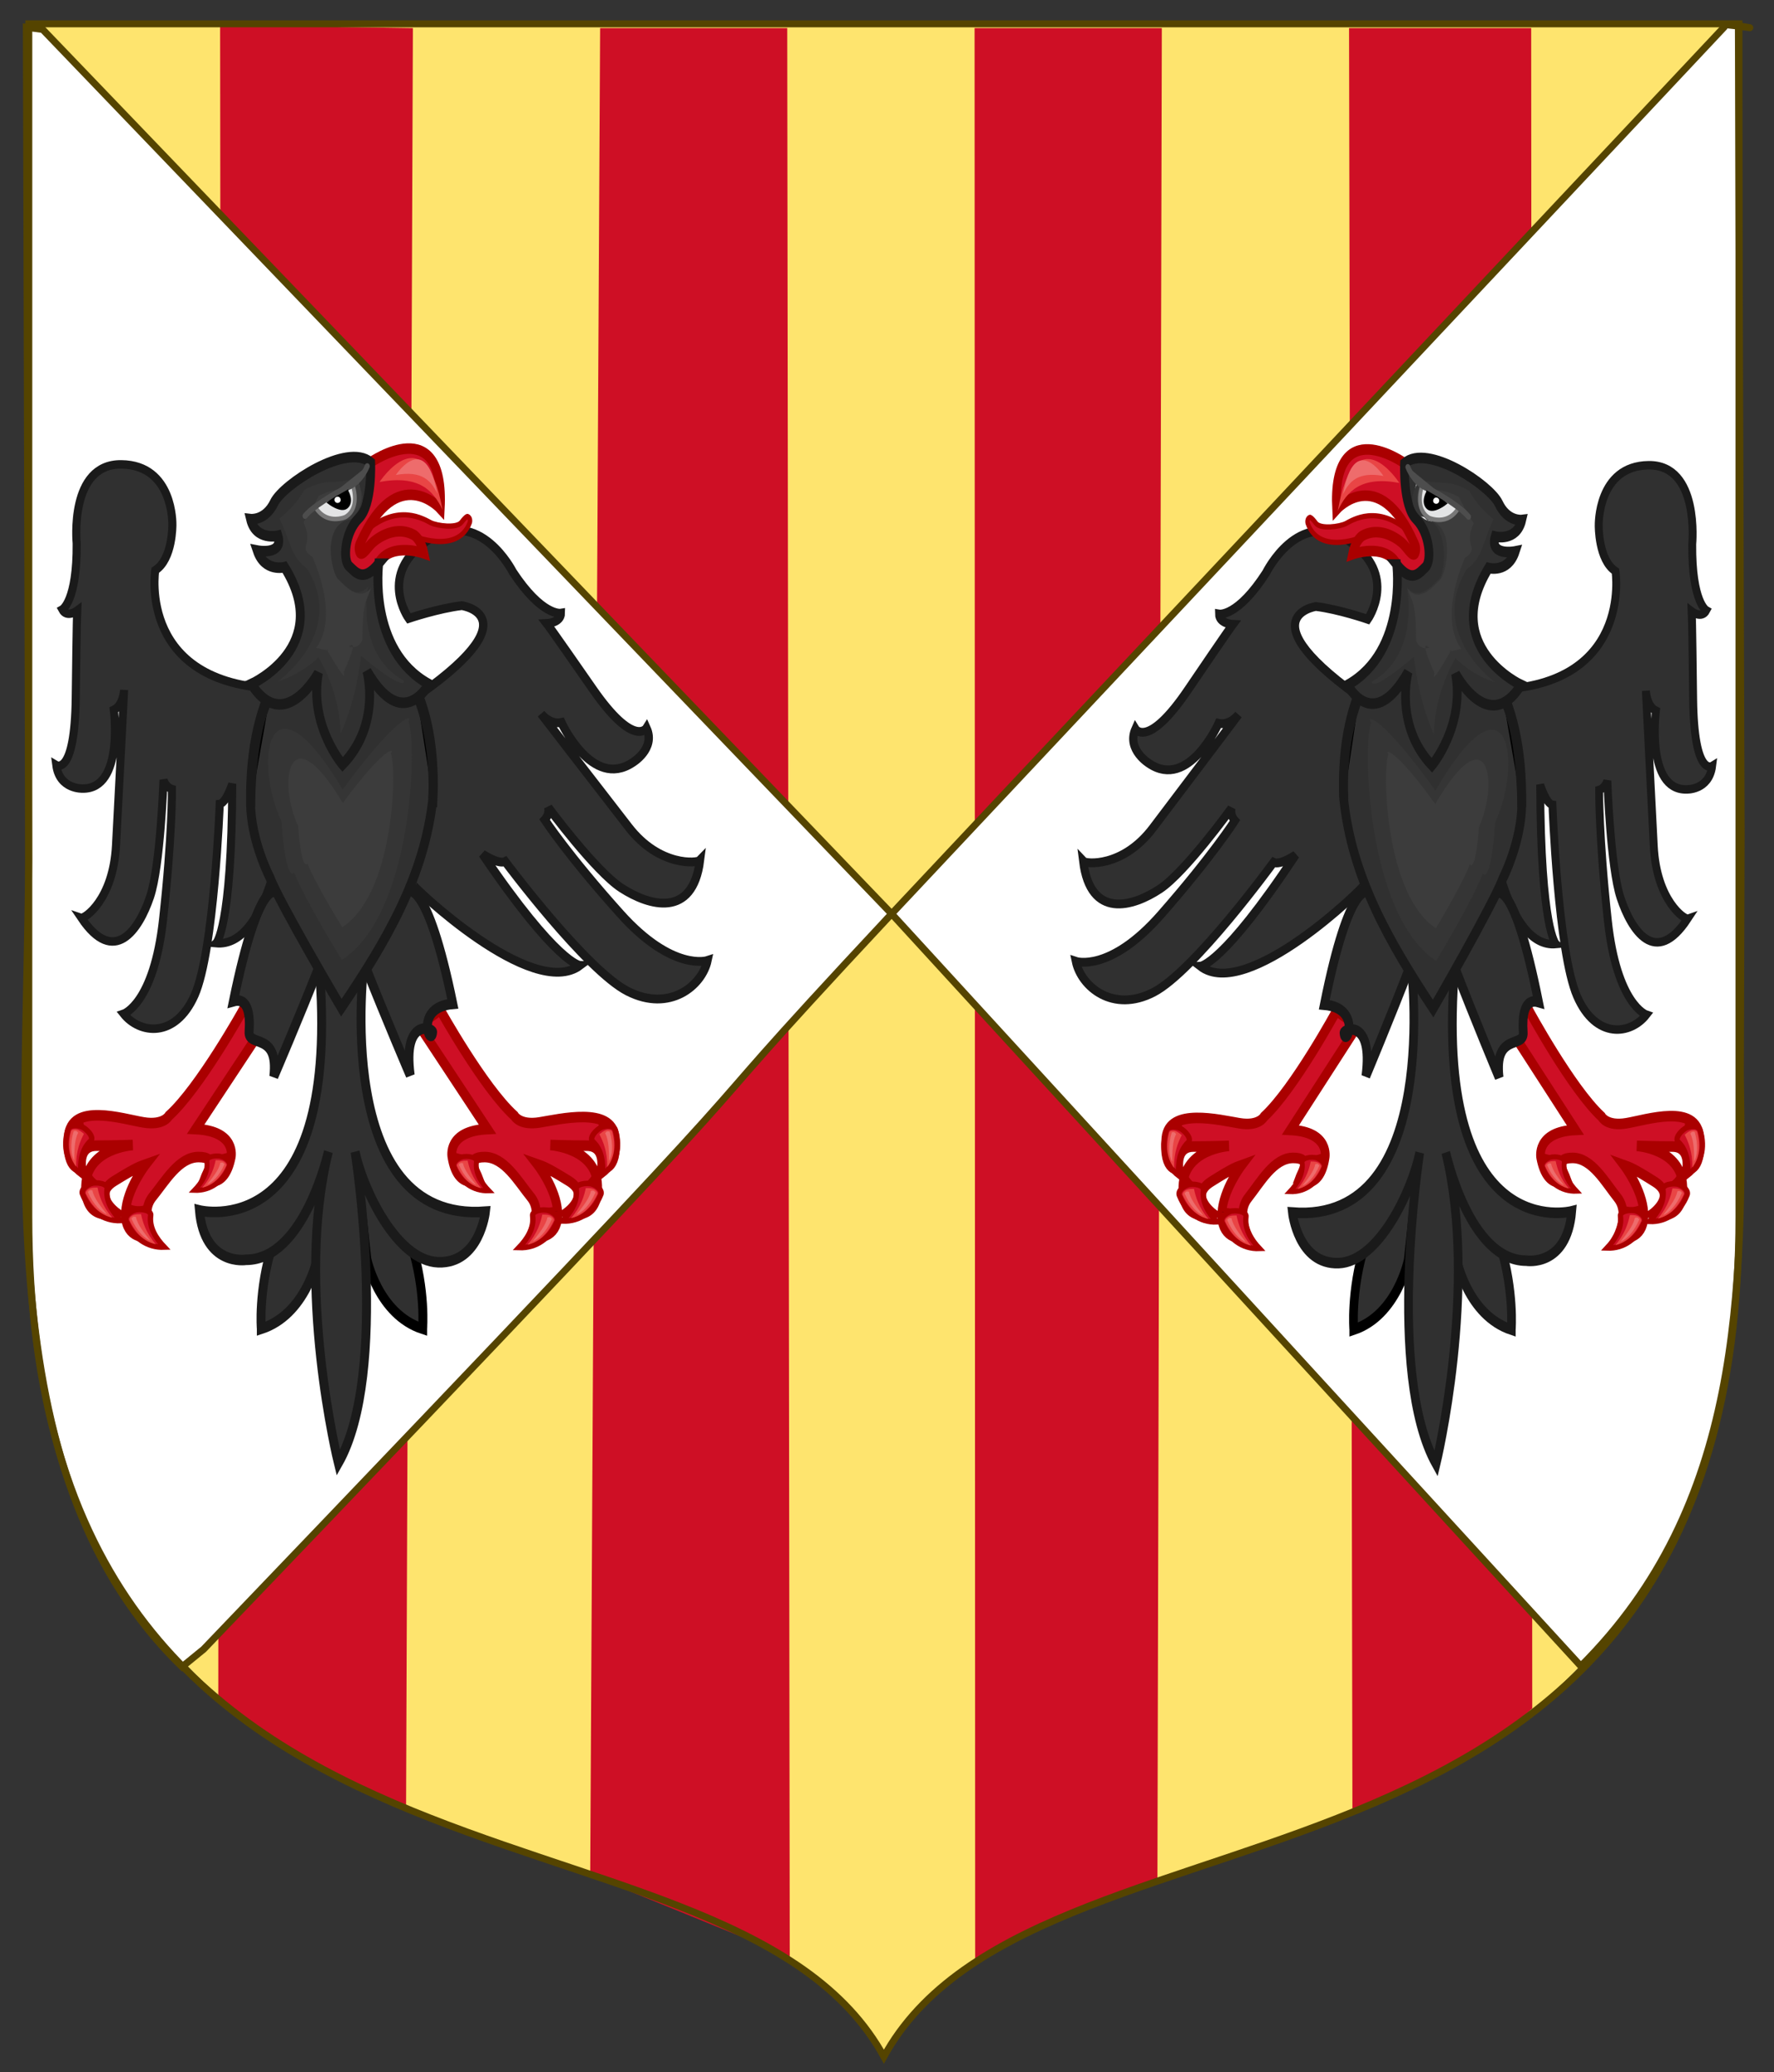 <svg xmlns="http://www.w3.org/2000/svg" version="1.0" width="813.453" height="949.919"><rect width="100%" height="100%" fill="#333333" stroke="none"/><g style="display:inline"><path style="fill:#fee46e;fill-opacity:1;fill-rule:evenodd;stroke:none" d="M1523.547 2231.056v350.215c0 214.202 200.444 163.633 247.593 245.153l.907 1.632.907-1.632c47.15-81.52 247.593-30.95 247.593-245.154v-350.214H1523.548z" transform="matrix(1.561 0 0 1.561 -2360.898 -3470.724)"/><path style="fill:#ed1c24;fill-opacity:1;fill-rule:evenodd;stroke:none" transform="matrix(1.561 0 0 1.561 -2326.484 -3346.542)" d="M1832.719 2547.406v148.5zM1943.094 2151.5V2281ZM1887.906 2151.5v262.688zM1832.719 2151.5v197.219zM1777.531 2680.625v39.531zM1804.906 2281.563V2151.5ZM1694.594 2151.5v554.594zM1584.219 2151.5v510.969z"/></g><g style="display:inline"><path style="display:inline;fill:#ce0f25;fill-opacity:1;stroke:none" d="m740.966 837.392-.508-810.022h-88.102l1.637 859.262c33.025-15.514 57.752-21.992 86.447-48.877l.525-.363zM199.543 27.372l-93.246-1.338c.963 794.455-.478 4.964-.884 806.636 12.67 13.816 48.674 37.667 90.834 51.21l3.297-856.508h-.008.006zm271.69 0h90.562l-2.128 892.592c-30.18 11.711-61.339 21.466-88.15 39.9l-.285-932.493h-.003zm-90.563 0h-90.565l-4.791 890.314 96.51 39.14-1.214-929.454z" transform="matrix(.948 -0 0 .951 .16 -13.15)"/></g><path style="display:inline;fill:#fff;fill-opacity:1;fill-rule:evenodd;stroke:#540;stroke-width:3.19;stroke-linecap:butt;stroke-linejoin:miter;stroke-miterlimit:4;stroke-dasharray:none;stroke-opacity:1" d="m12.09 12.523 1.052 381.33c-.837 139.338-17.723 284.44 70.335 370.222l9.918-8.094c319.56-333.4 186.88-199.497 315.462-337.098L19.555 13.49Zm396.767 406.36L724.884 763.73c73.695-73.403 74.62-170.562 73.157-271.7l.35-109.589-1.272-370.604c13.078 2.141-1.243-.288-6.692-.54l-.02 1.337-381.556 406.25z"/><path style="display:inline;fill:none;stroke:#540;stroke-width:3.19;stroke-linecap:butt;stroke-linejoin:miter;stroke-miterlimit:4;stroke-dasharray:none;stroke-opacity:1" d="M13.206 10.925v546.653c0 334.35 316.266 255.417 390.66 382.661l1.431 2.547 1.432-2.547c74.393-127.244 390.66-48.31 390.66-382.661V10.925H13.208z"/><path d="M91.802 503.806c-.135.71 43.496 40.44 60.721 28.14 0 0-8.224-.339-35.26-38.33 0 0 5.776 3.685 8.186 2.539 0 0 29.302 37.485 44.396 44.747 15.093 7.262 26.822-1.96 28.765-10.638 0 0-12.61 3.974-31.524-16.137-18.923-20.068-27.326-32.319-27.326-32.319s1.854-1.764 1.27-4.282c0 0 17.058 21.986 26.474 27.79 10.048 6.19 25.718 10.552 28.397-9.528-.9.92-14.609 2.323-25.784-11.435-10.902-13.372-31.696-39.078-31.696-39.078s3.146 3.897 7.364 3.006c0 0 11.027 23.067 25.67 13.864 0 0 8.508-4.777 5.106-11.908 0 0-4.547 6.956-19.405-13.43C142.3 416.42 140.5 414.206 140.5 414.206s5.048-.22 5.078-3.558c0 0-6.821 1.087-17.385-14.226 0 0-11.942-22.618-30.55-10.982-18.607 11.635-7.05 27.003-7.05 27.003s10.839-3.474 19.203-4.4c0 0 28.587 3.975-24.235 36.376" style="display:inline;fill:#303030;fill-opacity:1;fill-rule:evenodd;stroke:#1a1a1a;stroke-width:3.034;stroke-miterlimit:4;stroke-dasharray:none;stroke-opacity:1" transform="matrix(1.268 0 0 1.331 72.568 -265.49)"/><path d="M44.866 484.975c.45.574-5.594 40.908-23.927 39.322 0 0 5.652-4.928 5.82-54.877 0 0-2.25 6.615-4.527 6.918 0 0-2.024 50.76-9.082 65.88-7.057 15.12-19.963 13.263-25.671 6.412 0 0 10.91-3.442 14.255-32.467 3.374-28.991 3.206-44.92 3.206-44.92s-2.193-.575-3.037-3.207c0 0-1.097 29.7-4.864 40.297-4.021 11.306-12.935 24.097-24.857 7.223 1.097.337 11.5-6.075 12.541-24.942 1.04-18.36 2.924-53.56 2.924-53.56s-.28 5.332-3.711 6.885c0 0 3.711 27.303-11.247 27.1 0 0-8.408.406-9.56-8.032 0 0 6.692 3.814 7.029-23.186.337-27 .506-30.037.506-30.037s-3.683 2.632-5.37-.405c0 0 5.37-2.835 5.201-22.781 0 0-2.84-27.405 16.14-27.202 18.98.202 18.473 20.756 18.473 20.756s.17 11.88-6.214 15.727c0 0-6.735 40.794 46.83 40.794" style="display:inline;fill:#303030;fill-opacity:1;fill-rule:evenodd;stroke:#1a1a1a;stroke-width:2.923;stroke-miterlimit:4;stroke-dasharray:none;stroke-opacity:1" transform="matrix(1.268 0 0 1.331 72.568 -265.49)"/><g style="display:inline;fill:#000;fill-opacity:1;stroke:#6c7800;stroke-width:6.831;stroke-miterlimit:4;stroke-dasharray:none;stroke-opacity:1"><path d="M243.432 79.598s-35.568 13.248-44.784-8.352c0 0-.936-2.952 1.8-3.816 0 0 1.08-.216 4.68 3.816 3.6 4.032 18.72 2.232 23.472.216 4.896-2.088 24.984-13.032 49.968 5.616v.432l11.016 7.272-8.064 11.664z" style="fill:#ce0f25;fill-opacity:1;fill-rule:evenodd;stroke:#a00;stroke-width:3.369;stroke-miterlimit:4;stroke-dasharray:none;stroke-opacity:1" transform="matrix(-.599 0 0 .709 334.426 188.942)"/><path d="M274.752 32.51s-57.24-33.768-53.424 29.736c0 0 32.832-30.528 60.84 21.816 1.008 1.728 1.8 3.744.648 6.552-1.368 3.528-7.128-4.68-10.08-6.552 0 0-15.192-11.952-31.104-4.752-1.872.864-6.048 4.536-7.848 11.952 0 0 24.768-7.416 34.416 5.904l13.032 19.584 28.296-31.104-19.008-42.12z" style="fill:#ce0f25;fill-opacity:1;fill-rule:evenodd;stroke:#a00;stroke-width:6.831;stroke-miterlimit:4;stroke-dasharray:none;stroke-opacity:1" transform="matrix(-.599 0 0 .709 334.426 188.942)"/><path d="M358.272 592.598s2.448-24.408-8.496-54.216c-10.944-29.88-44.28-68.616-44.28-68.616l10.008 77.544s8.424 35.856 42.768 45.288z" style="fill:#303030;fill-opacity:1;fill-rule:evenodd;stroke:#1a1a1a;stroke-width:6.831;stroke-miterlimit:4;stroke-dasharray:none;stroke-opacity:1" transform="matrix(-.599 0 0 .709 334.426 188.942)"/><path d="M234.792 592.598s-2.52-24.408 8.424-54.216c10.944-29.88 44.28-68.616 44.28-68.616l-9.936 77.544s-8.496 35.856-42.768 45.288z" style="fill:#303030;fill-opacity:1;fill-rule:evenodd;stroke:#000;stroke-width:6.831;stroke-miterlimit:4;stroke-dasharray:none;stroke-opacity:1" transform="matrix(-.599 0 0 .709 334.426 188.942)"/><path d="M279.576 355.2s25.704 169.416-92.88 161.712c0 0 4.32 33.552 36.144 32.688 31.824-.864 57.816-47.52 63.648-71.424 0 0-26.64 142.747 12.816 201.21 0 0 33.336-113.874 7.632-201.282 0 0 18.288 69.912 63.072 69.912 0 0 31.896 4.32 35.64-31.896 0 0-106.344 22.68-92.304-151.2l.216-.072z" style="fill:#303030;fill-opacity:1;fill-rule:evenodd;stroke:#1a1a1a;stroke-width:6.831;stroke-miterlimit:4;stroke-dasharray:none;stroke-opacity:1" transform="matrix(-.599 0 0 .709 334.426 188.942)"/><path d="M221.256 386.534s-33.12 50.328-56.736 68.4c0 0-3.888 6.408-19.368 4.248-15.48-2.088-55.368-10.296-57.6 9.504-2.52 22.68 10.296 20.16 10.296 20.16s-2.952-14.616 11.232-14.616 27.936-.432 27.936-.432-35.28 1.728-36.144 26.28c-.864 24.48 23.688 17.64 23.688 17.64s-18.936-11.664-1.728-20.664c17.208-9 19.728-9.432 24.048-10.728 0 0-14.616 15.912-15.48 30.96-.864 15.048 12.024 17.136 21.096 15.912 0 0-10.368-15.48-.432-25.848 9.864-10.296 20.16-25.776 35.28-25.776 15.048 0 6.84 8.568 4.248 14.616 0 0 16.488 7.272 20.664-14.616 0 0 4.32-16.776-27.072-18.072l52.416-67.104Z" style="fill:#ce0f25;fill-opacity:1;fill-rule:evenodd;stroke:#a00;stroke-width:6.831;stroke-miterlimit:4;stroke-dasharray:none;stroke-opacity:1" transform="matrix(-.599 0 0 .709 334.426 188.942)"/><path d="M246.024 309.638s-14.537-8.686-34.337 72.89c30.197 2.224 16.45 28.994 15.461 18.236-.246-2.681 23.017-9.438 17.148 27.89 0 0 19.368-38.232 34.416-70.488L262.8 314.39Z" style="fill:#303030;fill-opacity:1;fill-rule:evenodd;stroke:#1a1a1a;stroke-width:6.831;stroke-miterlimit:4;stroke-dasharray:none;stroke-opacity:1" transform="matrix(-.599 0 0 .709 334.426 188.942)"/><path d="M372.312 386.534s33.12 50.328 56.736 68.4c0 0 3.888 6.408 19.368 4.248 15.48-2.088 55.944-13.32 57.6 9.504 1.728 22.752-10.296 20.16-10.296 20.16s3.024-14.616-11.16-14.616c-14.184 0-27.936-.432-27.936-.432s35.208 1.728 36.072 26.28c.864 24.48-23.616 17.64-23.616 17.64s18.936-11.664 1.728-20.664c-17.208-9-19.8-9.432-24.12-10.728 0 0 14.616 15.912 15.48 30.96.864 15.048-12.024 17.136-21.024 15.912 0 0 10.296-15.48.432-25.848-9.936-10.296-20.232-25.776-35.28-25.776-15.048 0-6.912 8.568-4.32 14.616 0 0-15.48 7.272-20.592-14.616 0 0-4.32-16.776 27.072-18.072l-52.488-67.104z" style="fill:#ce0f25;fill-opacity:1;fill-rule:evenodd;stroke:#a00;stroke-width:6.831;stroke-miterlimit:4;stroke-dasharray:none;stroke-opacity:1" transform="matrix(-.599 0 0 .709 334.426 188.942)"/><path d="M346.968 310.502s12.888-11.16 32.688 70.416c-.297-.066-14.115-5.425-12.024 19.629.872 10.46-22.86-.257-18.936 28.971 0 0-19.368-38.232-34.416-70.488l15.912-43.776z" style="fill:#303030;fill-opacity:1;fill-rule:evenodd;stroke:#1a1a1a;stroke-width:6.831;stroke-miterlimit:4;stroke-dasharray:none;stroke-opacity:1" transform="matrix(-.599 0 0 .709 334.426 188.942)"/><path d="M226.8 248.582c6.15 51.539 36.547 94.37 70.2 136.44 0 0 47.016-67.104 54.864-84.456 0 0 14.328-23.4 14.616-47.448 2.788-148.34-145.81-146.452-139.68-4.536z" style="fill:#303030;fill-opacity:1;fill-rule:evenodd;stroke:#1a1a1a;stroke-width:6.831;stroke-miterlimit:4;stroke-dasharray:none;stroke-opacity:1" transform="matrix(-.599 0 0 .709 334.426 188.942)"/><path d="M227.088 249.734s-3.312-35.496 12.384-67.896M351.72 184.07s13.824 15.696 14.76 70.704" style="fill:#000;fill-opacity:1;stroke:#1a1a1a;stroke-width:6.831;stroke-miterlimit:4;stroke-dasharray:none;stroke-opacity:1" transform="matrix(-.599 0 0 .709 334.426 188.942)"/><path d="M268.416 97.958s8.496 55.872-38.376 77.832c0 0 19.728 32.184 47.376-8.424 0 0-11.232 34.416 18.648 60.408 0 0 25.848-25.416 18.504-59.256 0 0 25.92 40.608 51.336 7.272 0 0-63.216-24.264-25.416-75.6 0 0 15.264 3.384 20.88-10.728 0 0-20.304 3.384-15.768-9.576 0 0 16.92 3.384 20.88-10.728 0 0-11.304 1.152-18.072-10.728-6.624-11.592-55.728-38.952-73.8-25.992 0 0-1.512 27.36 9.072 36.144 10.728 9 12.384 27.072 7.344 31.032-5.112 3.96-10.728 10.728-22.608-1.656z" style="fill:#303030;fill-opacity:1;fill-rule:evenodd;stroke:#1a1a1a;stroke-width:6.831;stroke-miterlimit:4;stroke-dasharray:none;stroke-opacity:1" transform="matrix(-.599 0 0 .709 334.426 188.942)"/><path d="m314.856 60.086-2.16-1.296c-1.44-.864-2.952-1.8-4.536-2.664-3.168-1.728-6.48-3.384-9.648-4.896-3.024-1.44-6.12-2.736-8.712-3.672a20.212 20.212 0 0 1-3.6-1.584s-6.408 14.688 5.472 20.808c0 0 14.688 5.544 23.184-6.696z" style="fill:#000;fill-opacity:1;fill-rule:evenodd;stroke:#e3e4e5;stroke-width:4.491;stroke-miterlimit:4;stroke-dasharray:none;stroke-opacity:1" transform="matrix(-.599 0 0 .709 334.426 188.942)"/><path d="M96.984 458.318s-3.24 13.896 6.696 16.848M101.952 495.11s6.48 8.424 13.968 9.936M131.328 516.494c0 .432 10.44 2.304 15.912 1.008M195.984 484.166s9.936 0 16.92-2.952M381.888 481.646s6.912 2.52 15.408 2.016M446.544 515.99s7.416 2.52 15.408-1.512M478.152 504.038s12.168-5.472 13.608-10.944" style="fill:#000;fill-opacity:1;stroke:#a00;stroke-width:6.831;stroke-miterlimit:4;stroke-dasharray:none;stroke-opacity:1" transform="matrix(-.599 0 0 .709 334.426 188.942)"/><path d="M490.824 475.238s6.408-7.992 7.416-17.928" style="fill:none;stroke:#a00;stroke-width:6.831;stroke-miterlimit:4;stroke-dasharray:none;stroke-opacity:1" transform="matrix(-.599 0 0 .709 334.426 188.942)"/><path d="M290.736 48.206s12.6 4.536 15.48 7.2c0 0-8.928 9.504-14.04 4.68-5.544-5.256-1.8-11.52-1.44-11.88z" style="fill:#000;fill-opacity:1;fill-rule:evenodd;stroke:#e3e4e5;stroke-width:6.831;stroke-miterlimit:4;stroke-dasharray:none;stroke-opacity:1" transform="matrix(-.599 0 0 .709 334.426 188.942)"/><path d="M296.568 54.542c0 1.44-.864 2.592-1.944 2.592s-1.944-1.152-1.944-2.592c0-1.512.864-2.664 1.944-2.664s1.944 1.152 1.944 2.664z" style="fill:#000;fill-opacity:1;fill-rule:evenodd;stroke:#000;stroke-width:6.831;stroke-miterlimit:4;stroke-dasharray:none;stroke-opacity:1" transform="matrix(-.599 0 0 .709 334.426 188.942)"/><path d="M276.503 112.66s10.547 43.193-27.419 60.98c0 0-2.346 8.526 32.877-16.11 0 0 2.508 25.812 15.716 50.478 0 0-1.055-23.683 16.82-49.546 0 0 11.222 10.19 31.198 15.694 0 0-53.038-31.521-22.42-73.103 12.325-7.222 12.347-16.95 21.054-32.36 0 0-13.432-8.87-18.914-18.493-18.194-7.842-18.873-3.172-38.398-7.122 0 0-14.053 12.874.018 23.6 23.961 3.163 19.194 36.893 15.111 40.1-4.14 3.208-16.02 15.913-25.642 5.883z" style="display:inline;fill:#353535;fill-opacity:1;fill-rule:evenodd;stroke:none" stroke="none" transform="matrix(-.599 0 0 .709 334.426 188.942)"/></g><path d="M187.3 330.67c4.034 10.474 1.953 88.548-30.556 109.342 0 0-17.174-27.808-21.871-40.105-1.94 2.743-4.488-4.206-5.824-23.387-13.11-28.224-5.856-71.495 28.083-14.582 25.345-34.631 32.982-34.864 30.169-31.268z" style="display:inline;fill:#353535;fill-opacity:1;fill-rule:evenodd;stroke:none;stroke-width:1.914"/><g style="display:inline"><g style="display:inline;stroke-width:3.206;stroke-miterlimit:4;stroke-dasharray:none"><path d="M508.23 732.274c-1.692 3.307 2.28 6.702 6.371 7.87 3.913 1.118 12.096-.534 11.199-4.277-1.447-8.87 3.395-16.72 9.04-23.083-12.744-.013-22.326 7.937-26.61 19.49z" style="fill:#ce0f25;fill-opacity:1;stroke:#a00;stroke-width:3.893;stroke-linecap:butt;stroke-linejoin:miter;stroke-miterlimit:4;stroke-dasharray:none;stroke-opacity:1" transform="matrix(.638 -.023 -.023 -.638 -269.418 1026.582)"/><path d="M510.575 732.734c5.831-13.271 13.829-16.463 18.182-17.628-6.87 8.47-8.92 16.557-9.815 21.967 0 0-4.44.391-6.415-.813-1.521-.928-2.53-2.211-1.952-3.526z" style="fill:#e94545;fill-opacity:1;stroke:none" transform="matrix(.638 -.023 -.023 -.638 -269.418 1026.582)"/><path d="M511.923 734.16s.833 1.045 1.435 1.23c.591.183 1.845-.204 1.845-.204.826-5.72 6.141-12.425 9.79-17.375-3.937 1.371-9.613 7.244-13.07 16.35z" style="fill:#ee6c6c;fill-opacity:1;stroke:none" transform="matrix(.638 -.023 -.023 -.638 -269.418 1026.582)"/></g><g style="display:inline"><g style="display:inline;stroke-width:3.206;stroke-miterlimit:4;stroke-dasharray:none"><path d="M508.23 732.274c-1.692 3.307 2.28 6.702 6.371 7.87 3.913 1.118 12.096-.534 11.199-4.277-1.447-8.87 3.395-16.72 9.04-23.083-12.744-.013-22.326 7.937-26.61 19.49z" style="fill:#ce0f25;fill-opacity:1;stroke:#a00;stroke-width:3.893;stroke-linecap:butt;stroke-linejoin:miter;stroke-miterlimit:4;stroke-dasharray:none;stroke-opacity:1" transform="matrix(.638 -.023 -.023 -.638 -249.454 1038.756)"/><path d="M510.575 732.734c5.831-13.271 13.829-16.463 18.182-17.628-6.87 8.47-8.92 16.557-9.815 21.967 0 0-4.44.391-6.415-.813-1.521-.928-2.53-2.211-1.952-3.526z" style="fill:#e94545;fill-opacity:1;stroke:none" transform="matrix(.638 -.023 -.023 -.638 -249.454 1038.756)"/><path d="M511.923 734.16s.833 1.045 1.435 1.23c.591.183 1.845-.204 1.845-.204.826-5.72 6.141-12.425 9.79-17.375-3.937 1.371-9.613 7.244-13.07 16.35z" style="fill:#ee6c6c;fill-opacity:1;stroke:none" transform="matrix(.638 -.023 -.023 -.638 -249.454 1038.756)"/></g></g><g style="display:inline"><g style="display:inline;stroke-width:3.206;stroke-miterlimit:4;stroke-dasharray:none"><path d="M508.23 732.274c-1.692 3.307 2.28 6.702 6.371 7.87 3.913 1.118 12.096-.534 11.199-4.277-1.447-8.87 3.395-16.72 9.04-23.083-12.744-.013-22.326 7.937-26.61 19.49z" style="fill:#ce0f25;fill-opacity:1;stroke:#a00;stroke-width:3.893;stroke-linecap:butt;stroke-linejoin:miter;stroke-miterlimit:4;stroke-dasharray:none;stroke-opacity:1" transform="matrix(-.583 -.021 .021 -.583 385.949 972.446)"/><path d="M510.575 732.734c5.831-13.271 13.829-16.463 18.182-17.628-6.87 8.47-8.92 16.557-9.815 21.967 0 0-4.44.391-6.415-.813-1.521-.928-2.53-2.211-1.952-3.526z" style="fill:#e94545;fill-opacity:1;stroke:none" transform="matrix(-.583 -.021 .021 -.583 385.949 972.446)"/><path d="M511.923 734.16s.833 1.045 1.435 1.23c.591.183 1.845-.204 1.845-.204.826-5.72 6.141-12.425 9.79-17.375-3.937 1.371-9.613 7.244-13.07 16.35z" style="fill:#ee6c6c;fill-opacity:1;stroke:none" transform="matrix(-.583 -.021 .021 -.583 385.949 972.446)"/></g></g><g style="display:inline"><g style="display:inline;stroke-width:3.206;stroke-miterlimit:4;stroke-dasharray:none"><path d="M508.23 732.274c-1.692 3.307 2.28 6.702 6.371 7.87 3.913 1.118 12.096-.534 11.199-4.277-1.447-8.87 3.395-16.72 9.04-23.083-12.744-.013-22.326 7.937-26.61 19.49z" style="fill:#ce0f25;fill-opacity:1;stroke:#a00;stroke-width:3.893;stroke-linecap:butt;stroke-linejoin:miter;stroke-miterlimit:4;stroke-dasharray:none;stroke-opacity:1" transform="matrix(.51 .39 .39 -.51 -513.637 693.283)"/><path d="M510.575 732.734c5.831-13.271 13.829-16.463 18.182-17.628-6.87 8.47-8.92 16.557-9.815 21.967 0 0-4.44.391-6.415-.813-1.521-.928-2.53-2.211-1.952-3.526z" style="fill:#e94545;fill-opacity:1;stroke:none" transform="matrix(.51 .39 .39 -.51 -513.637 693.283)"/><path d="M511.923 734.16s.833 1.045 1.435 1.23c.591.183 1.845-.204 1.845-.204.826-5.72 6.141-12.425 9.79-17.375-3.937 1.371-9.613 7.244-13.07 16.35z" style="fill:#ee6c6c;fill-opacity:1;stroke:none" transform="matrix(.51 .39 .39 -.51 -513.637 693.283)"/></g></g></g><path d="M179.187 345.311c2.94 7.636 1.423 64.552-22.276 79.71 0 0-12.52-20.272-15.944-29.237-1.414 2-3.272-3.066-4.246-17.048-9.557-20.576-4.268-52.12 20.473-10.63 18.476-25.247 24.044-25.417 21.993-22.795zM168.033 274.933s-1.926 3.184-1.87 18.35c0 0-1.296 4.438-6.15 3.208 0 0 5.445-5.84-2.46 11.64 0 0 2.825 7.715-7.875-10.613 0 0 4.253 1.736-4.78-.58 0 0 11.271-11.368-1.572-41.567-7.377-5.118 1.02-5.064-4.192-15.984 0 0 3.653-5.19 6.934-12.009 10.89-5.557 10.566-.42 17.866-7.241 0 0 5.486 10.22-2.945 17.822-14.343 2.241-8.564 25.047-6.12 27.32 2.478 2.273 9.59 11.277 15.35 4.169z" style="display:inline;fill:#3c3c3c;fill-opacity:1;fill-rule:evenodd;stroke:none;stroke-width:1.914"/><g style="display:inline"><g style="display:inline;fill:#e3e4e5;fill-opacity:1;stroke:#787878;stroke-width:2.34;stroke-miterlimit:4;stroke-dasharray:none;stroke-opacity:1"><path d="m314.856 60.086-2.16-1.296c-1.44-.864-2.952-1.8-4.536-2.664-3.168-1.728-6.48-3.384-9.648-4.896-3.024-1.44-6.12-2.736-8.712-3.672a20.212 20.212 0 0 1-3.6-1.584s-6.408 14.688 5.472 20.808c0 0 14.688 5.544 23.184-6.696z" style="fill:#e3e4e5;fill-opacity:1;fill-rule:evenodd;stroke:#787878;stroke-width:2.919;stroke-miterlimit:4;stroke-dasharray:none;stroke-opacity:1" transform="matrix(-.599 0 0 .709 333.107 189.669)"/><path d="M274.968 33.878s4.464 10.08 14.832 13.68c10.224 3.672 27.792 13.104 32.76 18.504" style="fill:#4d4d4d;fill-opacity:1;stroke:#4d4d4d;stroke-width:3.818;stroke-linecap:round;stroke-miterlimit:4;stroke-dasharray:none;stroke-opacity:1" transform="matrix(-.599 0 0 .709 333.107 189.669)"/><path d="M290.3 50.2s11.748 5.455 14.293 7.195c0 0-9.418 6.21-13.936 3.058-4.9-3.434-.675-10.018-.356-10.253z" style="fill:#000;fill-opacity:1;fill-rule:evenodd;stroke:#000;stroke-width:1.778;stroke-miterlimit:4;stroke-dasharray:none;stroke-opacity:1" transform="matrix(-.599 0 0 .709 333.107 189.669)"/></g></g><g style="display:inline;stroke-width:.795;stroke-miterlimit:4;stroke-dasharray:none"><g style="stroke-width:.795;stroke-miterlimit:4;stroke-dasharray:none"><path d="M725.125 313.125c-.555 0-1.063.474-1.063 1.188 0 .713.508 1.187 1.063 1.187.555 0 1.031-.45 1.031-1.188 0-.736-.476-1.187-1.031-1.187z" transform="matrix(1.235 -.552 .493 1.104 -895.678 282.375)" style="fill:#fff;fill-opacity:1;stroke:none"/></g></g><path d="M174.05 220.919s20.819-31.687 28.877 12.799c-4.306-9.054-10.924-16.027-28.876-12.8z" style="display:inline;fill:#e94545;fill-opacity:1;fill-rule:evenodd;stroke:none;stroke-width:1.914"/><path d="M181.501 217.728s13.659-20.79 18.946 8.398c-2.825-5.94-7.167-10.515-18.946-8.398z" style="display:inline;fill:#ee6c6c;fill-opacity:1;fill-rule:evenodd;stroke:none;stroke-width:1.914"/><g style="display:inline"><g style="display:inline;stroke-width:3.206;stroke-miterlimit:4;stroke-dasharray:none"><path d="M508.23 732.274c-1.692 3.307 2.28 6.702 6.371 7.87 3.913 1.118 12.096-.534 11.199-4.277-1.447-8.87 3.395-16.72 9.04-23.083-12.744-.013-22.326 7.937-26.61 19.49z" style="fill:#ce0f25;fill-opacity:1;stroke:#a00;stroke-width:3.893;stroke-linecap:butt;stroke-linejoin:miter;stroke-miterlimit:4;stroke-dasharray:none;stroke-opacity:1" transform="matrix(-.638 -.023 .023 -.638 582.748 1026.793)"/><path d="M510.575 732.734c5.831-13.271 13.829-16.463 18.182-17.628-6.87 8.47-8.92 16.557-9.815 21.967 0 0-4.44.391-6.415-.813-1.521-.928-2.53-2.211-1.952-3.526z" style="fill:#e94545;fill-opacity:1;stroke:none" transform="matrix(-.638 -.023 .023 -.638 582.748 1026.793)"/><path d="M511.923 734.16s.833 1.045 1.435 1.23c.591.183 1.845-.204 1.845-.204.826-5.72 6.141-12.425 9.79-17.375-3.937 1.371-9.613 7.244-13.07 16.35z" style="fill:#ee6c6c;fill-opacity:1;stroke:none" transform="matrix(-.638 -.023 .023 -.638 582.748 1026.793)"/></g><g style="display:inline"><g style="display:inline;stroke-width:3.206;stroke-miterlimit:4;stroke-dasharray:none"><path d="M508.23 732.274c-1.692 3.307 2.28 6.702 6.371 7.87 3.913 1.118 12.096-.534 11.199-4.277-1.447-8.87 3.395-16.72 9.04-23.083-12.744-.013-22.326 7.937-26.61 19.49z" style="fill:#ce0f25;fill-opacity:1;stroke:#a00;stroke-width:3.893;stroke-linecap:butt;stroke-linejoin:miter;stroke-miterlimit:4;stroke-dasharray:none;stroke-opacity:1" transform="matrix(-.638 -.023 .023 -.638 562.783 1038.968)"/><path d="M510.575 732.734c5.831-13.271 13.829-16.463 18.182-17.628-6.87 8.47-8.92 16.557-9.815 21.967 0 0-4.44.391-6.415-.813-1.521-.928-2.53-2.211-1.952-3.526z" style="fill:#e94545;fill-opacity:1;stroke:none" transform="matrix(-.638 -.023 .023 -.638 562.783 1038.968)"/><path d="M511.923 734.16s.833 1.045 1.435 1.23c.591.183 1.845-.204 1.845-.204.826-5.72 6.141-12.425 9.79-17.375-3.937 1.371-9.613 7.244-13.07 16.35z" style="fill:#ee6c6c;fill-opacity:1;stroke:none" transform="matrix(-.638 -.023 .023 -.638 562.783 1038.968)"/></g></g><g style="display:inline"><g style="display:inline;stroke-width:3.206;stroke-miterlimit:4;stroke-dasharray:none"><path d="M508.23 732.274c-1.692 3.307 2.28 6.702 6.371 7.87 3.913 1.118 12.096-.534 11.199-4.277-1.447-8.87 3.395-16.72 9.04-23.083-12.744-.013-22.326 7.937-26.61 19.49z" style="fill:#ce0f25;fill-opacity:1;stroke:#a00;stroke-width:3.893;stroke-linecap:butt;stroke-linejoin:miter;stroke-miterlimit:4;stroke-dasharray:none;stroke-opacity:1" transform="matrix(.583 -.021 -.021 -.583 -72.619 972.658)"/><path d="M510.575 732.734c5.831-13.271 13.829-16.463 18.182-17.628-6.87 8.47-8.92 16.557-9.815 21.967 0 0-4.44.391-6.415-.813-1.521-.928-2.53-2.211-1.952-3.526z" style="fill:#e94545;fill-opacity:1;stroke:none" transform="matrix(.583 -.021 -.021 -.583 -72.619 972.658)"/><path d="M511.923 734.16s.833 1.045 1.435 1.23c.591.183 1.845-.204 1.845-.204.826-5.72 6.141-12.425 9.79-17.375-3.937 1.371-9.613 7.244-13.07 16.35z" style="fill:#ee6c6c;fill-opacity:1;stroke:none" transform="matrix(.583 -.021 -.021 -.583 -72.619 972.658)"/></g></g><g style="display:inline"><g style="display:inline;stroke-width:3.206;stroke-miterlimit:4;stroke-dasharray:none"><path d="M508.23 732.274c-1.692 3.307 2.28 6.702 6.371 7.87 3.913 1.118 12.096-.534 11.199-4.277-1.447-8.87 3.395-16.72 9.04-23.083-12.744-.013-22.326 7.937-26.61 19.49z" style="fill:#ce0f25;fill-opacity:1;stroke:#a00;stroke-width:3.893;stroke-linecap:butt;stroke-linejoin:miter;stroke-miterlimit:4;stroke-dasharray:none;stroke-opacity:1" transform="matrix(-.51 .39 -.39 -.51 826.967 693.495)"/><path d="M510.575 732.734c5.831-13.271 13.829-16.463 18.182-17.628-6.87 8.47-8.92 16.557-9.815 21.967 0 0-4.44.391-6.415-.813-1.521-.928-2.53-2.211-1.952-3.526z" style="fill:#e94545;fill-opacity:1;stroke:none" transform="matrix(-.51 .39 -.39 -.51 826.967 693.495)"/><path d="M511.923 734.16s.833 1.045 1.435 1.23c.591.183 1.845-.204 1.845-.204.826-5.72 6.141-12.425 9.79-17.375-3.937 1.371-9.613 7.244-13.07 16.35z" style="fill:#ee6c6c;fill-opacity:1;stroke:none" transform="matrix(-.51 .39 -.39 -.51 826.967 693.495)"/></g></g></g><g style="display:inline"><path style="display:inline;fill:#303030;fill-opacity:1;fill-rule:evenodd;stroke:#1a1a1a;stroke-width:3.034;stroke-miterlimit:4;stroke-dasharray:none;stroke-opacity:1" d="M91.802 503.806c-.135.71 43.496 40.44 60.721 28.14 0 0-8.224-.339-35.26-38.33 0 0 5.776 3.685 8.186 2.539 0 0 29.302 37.485 44.396 44.747 15.093 7.262 26.822-1.96 28.765-10.638 0 0-12.61 3.974-31.524-16.137-18.923-20.068-27.326-32.319-27.326-32.319s1.854-1.764 1.27-4.282c0 0 17.058 21.986 26.474 27.79 10.048 6.19 25.718 10.552 28.397-9.528-.9.92-14.609 2.323-25.784-11.435-10.902-13.372-31.696-39.078-31.696-39.078s3.146 3.897 7.364 3.006c0 0 11.027 23.067 25.67 13.864 0 0 8.508-4.777 5.106-11.908 0 0-4.547 6.956-19.405-13.43C142.3 416.42 140.5 414.206 140.5 414.206s5.048-.22 5.078-3.558c0 0-6.821 1.087-17.385-14.226 0 0-11.942-22.618-30.55-10.982-18.607 11.635-7.05 27.003-7.05 27.003s10.839-3.474 19.203-4.4c0 0 28.587 3.975-24.235 36.376" transform="matrix(-1.239 0 0 1.331 739.402 -265.096)"/><path style="display:inline;fill:#303030;fill-opacity:1;fill-rule:evenodd;stroke:#1a1a1a;stroke-width:2.923;stroke-miterlimit:4;stroke-dasharray:none;stroke-opacity:1" d="M44.866 484.975c.45.574-5.594 40.908-23.927 39.322 0 0 5.652-4.928 5.82-54.877 0 0-2.25 6.615-4.527 6.918 0 0-2.024 50.76-9.082 65.88-7.057 15.12-19.963 13.263-25.671 6.412 0 0 10.91-3.442 14.255-32.467 3.374-28.991 3.206-44.92 3.206-44.92s-2.193-.575-3.037-3.207c0 0-1.097 29.7-4.864 40.297-4.021 11.306-12.935 24.097-24.857 7.223 1.097.337 11.5-6.075 12.541-24.942 1.04-18.36 2.924-53.56 2.924-53.56s-.28 5.332-3.711 6.885c0 0 3.711 27.303-11.247 27.1 0 0-8.408.406-9.56-8.032 0 0 6.692 3.814 7.029-23.186.337-27 .506-30.037.506-30.037s-3.683 2.632-5.37-.405c0 0 5.37-2.835 5.201-22.781 0 0-2.84-27.405 16.14-27.202 18.98.202 18.473 20.756 18.473 20.756s.17 11.88-6.214 15.727c0 0-6.735 40.794 46.83 40.794" transform="matrix(-1.239 0 0 1.331 739.402 -265.096)"/><g style="display:inline;fill:#000;fill-opacity:1;stroke:#6c7800;stroke-width:6.831;stroke-miterlimit:4;stroke-dasharray:none;stroke-opacity:1"><path style="fill:#ce0f25;fill-opacity:1;fill-rule:evenodd;stroke:#a00;stroke-width:3.369;stroke-miterlimit:4;stroke-dasharray:none;stroke-opacity:1" d="M243.432 79.598s-35.568 13.248-44.784-8.352c0 0-.936-2.952 1.8-3.816 0 0 1.08-.216 4.68 3.816 3.6 4.032 18.72 2.232 23.472.216 4.896-2.088 24.984-13.032 49.968 5.616v.432l11.016 7.272-8.064 11.664z" transform="matrix(.585 0 0 .709 483.403 189.335)"/><path style="fill:#ce0f25;fill-opacity:1;fill-rule:evenodd;stroke:#a00;stroke-width:6.831;stroke-miterlimit:4;stroke-dasharray:none;stroke-opacity:1" d="M274.752 32.51s-57.24-33.768-53.424 29.736c0 0 32.832-30.528 60.84 21.816 1.008 1.728 1.8 3.744.648 6.552-1.368 3.528-7.128-4.68-10.08-6.552 0 0-15.192-11.952-31.104-4.752-1.872.864-6.048 4.536-7.848 11.952 0 0 24.768-7.416 34.416 5.904l13.032 19.584 28.296-31.104-19.008-42.12z" transform="matrix(.585 0 0 .709 483.403 189.335)"/><path style="fill:#303030;fill-opacity:1;fill-rule:evenodd;stroke:#1a1a1a;stroke-width:6.831;stroke-miterlimit:4;stroke-dasharray:none;stroke-opacity:1" d="M358.272 592.598s2.448-24.408-8.496-54.216c-10.944-29.88-44.28-68.616-44.28-68.616l10.008 77.544s8.424 35.856 42.768 45.288z" transform="matrix(.585 0 0 .709 483.403 189.335)"/><path style="fill:#303030;fill-opacity:1;fill-rule:evenodd;stroke:#000;stroke-width:6.831;stroke-miterlimit:4;stroke-dasharray:none;stroke-opacity:1" d="M234.792 592.598s-2.52-24.408 8.424-54.216c10.944-29.88 44.28-68.616 44.28-68.616l-9.936 77.544s-8.496 35.856-42.768 45.288z" transform="matrix(.585 0 0 .709 483.403 189.335)"/><path style="fill:#303030;fill-opacity:1;fill-rule:evenodd;stroke:#1a1a1a;stroke-width:6.831;stroke-miterlimit:4;stroke-dasharray:none;stroke-opacity:1" d="M279.576 355.2s25.704 169.416-92.88 161.712c0 0 4.32 33.552 36.144 32.688 31.824-.864 57.816-47.52 63.648-71.424 0 0-26.64 142.747 12.816 201.21 0 0 33.336-113.874 7.632-201.282 0 0 18.288 69.912 63.072 69.912 0 0 31.896 4.32 35.64-31.896 0 0-106.344 22.68-92.304-151.2l.216-.072z" transform="matrix(.585 0 0 .709 483.403 189.335)"/><path style="fill:#ce0f25;fill-opacity:1;fill-rule:evenodd;stroke:#a00;stroke-width:6.831;stroke-miterlimit:4;stroke-dasharray:none;stroke-opacity:1" d="M221.256 386.534s-33.12 50.328-56.736 68.4c0 0-3.888 6.408-19.368 4.248-15.48-2.088-55.368-10.296-57.6 9.504-2.52 22.68 10.296 20.16 10.296 20.16s-2.952-14.616 11.232-14.616 27.936-.432 27.936-.432-35.28 1.728-36.144 26.28c-.864 24.48 23.688 17.64 23.688 17.64s-18.936-11.664-1.728-20.664c17.208-9 19.728-9.432 24.048-10.728 0 0-14.616 15.912-15.48 30.96-.864 15.048 12.024 17.136 21.096 15.912 0 0-10.368-15.48-.432-25.848 9.864-10.296 20.16-25.776 35.28-25.776 15.048 0 6.84 8.568 4.248 14.616 0 0 16.488 7.272 20.664-14.616 0 0 4.32-16.776-27.072-18.072l52.416-67.104Z" transform="matrix(.585 0 0 .709 483.403 189.335)"/><path style="fill:#303030;fill-opacity:1;fill-rule:evenodd;stroke:#1a1a1a;stroke-width:6.831;stroke-miterlimit:4;stroke-dasharray:none;stroke-opacity:1" d="M246.024 309.638s-14.537-8.686-34.337 72.89c30.197 2.224 16.45 28.994 15.461 18.236-.246-2.681 23.017-9.438 17.148 27.89 0 0 19.368-38.232 34.416-70.488L262.8 314.39Z" transform="matrix(.585 0 0 .709 483.403 189.335)"/><path style="fill:#ce0f25;fill-opacity:1;fill-rule:evenodd;stroke:#a00;stroke-width:6.831;stroke-miterlimit:4;stroke-dasharray:none;stroke-opacity:1" d="M372.312 386.534s33.12 50.328 56.736 68.4c0 0 3.888 6.408 19.368 4.248 15.48-2.088 55.944-13.32 57.6 9.504 1.728 22.752-10.296 20.16-10.296 20.16s3.024-14.616-11.16-14.616c-14.184 0-27.936-.432-27.936-.432s35.208 1.728 36.072 26.28c.864 24.48-23.616 17.64-23.616 17.64s18.936-11.664 1.728-20.664c-17.208-9-19.8-9.432-24.12-10.728 0 0 14.616 15.912 15.48 30.96.864 15.048-12.024 17.136-21.024 15.912 0 0 10.296-15.48.432-25.848-9.936-10.296-20.232-25.776-35.28-25.776-15.048 0-6.912 8.568-4.32 14.616 0 0-15.48 7.272-20.592-14.616 0 0-4.32-16.776 27.072-18.072l-52.488-67.104z" transform="matrix(.585 0 0 .709 483.403 189.335)"/><path style="fill:#303030;fill-opacity:1;fill-rule:evenodd;stroke:#1a1a1a;stroke-width:6.831;stroke-miterlimit:4;stroke-dasharray:none;stroke-opacity:1" d="M346.968 310.502s12.888-11.16 32.688 70.416c-.297-.066-14.115-5.425-12.024 19.629.872 10.46-22.86-.257-18.936 28.971 0 0-19.368-38.232-34.416-70.488l15.912-43.776z" transform="matrix(.585 0 0 .709 483.403 189.335)"/><path style="fill:#303030;fill-opacity:1;fill-rule:evenodd;stroke:#1a1a1a;stroke-width:6.831;stroke-miterlimit:4;stroke-dasharray:none;stroke-opacity:1" d="M226.8 248.582c6.15 51.539 36.547 94.37 70.2 136.44 0 0 47.016-67.104 54.864-84.456 0 0 14.328-23.4 14.616-47.448 2.788-148.34-145.81-146.452-139.68-4.536z" transform="matrix(.585 0 0 .709 483.403 189.335)"/><path style="fill:#000;fill-opacity:1;stroke:#1a1a1a;stroke-width:6.831;stroke-miterlimit:4;stroke-dasharray:none;stroke-opacity:1" d="M227.088 249.734s-3.312-35.496 12.384-67.896M351.72 184.07s13.824 15.696 14.76 70.704" transform="matrix(.585 0 0 .709 483.403 189.335)"/><path style="fill:#303030;fill-opacity:1;fill-rule:evenodd;stroke:#1a1a1a;stroke-width:6.831;stroke-miterlimit:4;stroke-dasharray:none;stroke-opacity:1" d="M268.416 97.958s8.496 55.872-38.376 77.832c0 0 19.728 32.184 47.376-8.424 0 0-11.232 34.416 18.648 60.408 0 0 25.848-25.416 18.504-59.256 0 0 25.92 40.608 51.336 7.272 0 0-63.216-24.264-25.416-75.6 0 0 15.264 3.384 20.88-10.728 0 0-20.304 3.384-15.768-9.576 0 0 16.92 3.384 20.88-10.728 0 0-11.304 1.152-18.072-10.728-6.624-11.592-55.728-38.952-73.8-25.992 0 0-1.512 27.36 9.072 36.144 10.728 9 12.384 27.072 7.344 31.032-5.112 3.96-10.728 10.728-22.608-1.656z" transform="matrix(.585 0 0 .709 483.403 189.335)"/><path style="fill:#000;fill-opacity:1;fill-rule:evenodd;stroke:#e3e4e5;stroke-width:4.491;stroke-miterlimit:4;stroke-dasharray:none;stroke-opacity:1" d="m314.856 60.086-2.16-1.296c-1.44-.864-2.952-1.8-4.536-2.664-3.168-1.728-6.48-3.384-9.648-4.896-3.024-1.44-6.12-2.736-8.712-3.672a20.212 20.212 0 0 1-3.6-1.584s-6.408 14.688 5.472 20.808c0 0 14.688 5.544 23.184-6.696z" transform="matrix(.585 0 0 .709 483.403 189.335)"/><path style="fill:#000;fill-opacity:1;stroke:#a00;stroke-width:6.831;stroke-miterlimit:4;stroke-dasharray:none;stroke-opacity:1" d="M96.984 458.318s-3.24 13.896 6.696 16.848M101.952 495.11s6.48 8.424 13.968 9.936M131.328 516.494c0 .432 10.44 2.304 15.912 1.008M195.984 484.166s9.936 0 16.92-2.952M381.888 481.646s6.912 2.52 15.408 2.016M446.544 515.99s7.416 2.52 15.408-1.512M478.152 504.038s12.168-5.472 13.608-10.944" transform="matrix(.585 0 0 .709 483.403 189.335)"/><path style="fill:none;stroke:#a00;stroke-width:6.831;stroke-miterlimit:4;stroke-dasharray:none;stroke-opacity:1" d="M490.824 475.238s6.408-7.992 7.416-17.928" transform="matrix(.585 0 0 .709 483.403 189.335)"/><path style="fill:#000;fill-opacity:1;fill-rule:evenodd;stroke:#e3e4e5;stroke-width:6.831;stroke-miterlimit:4;stroke-dasharray:none;stroke-opacity:1" d="M290.736 48.206s12.6 4.536 15.48 7.2c0 0-8.928 9.504-14.04 4.68-5.544-5.256-1.8-11.52-1.44-11.88z" transform="matrix(.585 0 0 .709 483.403 189.335)"/><path style="fill:#000;fill-opacity:1;fill-rule:evenodd;stroke:#000;stroke-width:6.831;stroke-miterlimit:4;stroke-dasharray:none;stroke-opacity:1" d="M296.568 54.542c0 1.44-.864 2.592-1.944 2.592s-1.944-1.152-1.944-2.592c0-1.512.864-2.664 1.944-2.664s1.944 1.152 1.944 2.664z" transform="matrix(.585 0 0 .709 483.403 189.335)"/><path style="display:inline;fill:#353535;fill-opacity:1;fill-rule:evenodd;stroke:none" d="M276.503 112.66s10.547 43.193-27.419 60.98c0 0-2.346 8.526 32.877-16.11 0 0 2.508 25.812 15.716 50.478 0 0-1.055-23.683 16.82-49.546 0 0 11.222 10.19 31.198 15.694 0 0-53.038-31.521-22.42-73.103 12.325-7.222 12.347-16.95 21.054-32.36 0 0-13.432-8.87-18.914-18.493-18.194-7.842-18.873-3.172-38.398-7.122 0 0-14.053 12.874.018 23.6 23.961 3.163 19.194 36.893 15.111 40.1-4.14 3.208-16.02 15.913-25.642 5.883z" stroke="none" transform="matrix(.585 0 0 .709 483.403 189.335)"/></g><path style="display:inline;fill:#353535;fill-opacity:1;fill-rule:evenodd;stroke:none" d="M3453.523 395.423c2.087 5.527 1.01 46.73-15.81 57.705 0 0-8.887-14.676-11.318-21.166-1.004 1.448-2.322-2.22-3.013-12.342-6.783-14.895-3.03-37.732 14.531-7.696 13.114-18.277 17.065-18.4 15.61-16.501z" transform="matrix(-1.889 0 0 1.895 7152.4 -418.197)"/><g style="display:inline"><g style="display:inline;stroke-width:3.206;stroke-miterlimit:4;stroke-dasharray:none"><path style="fill:#ce0f25;fill-opacity:1;stroke:#a00;stroke-width:3.893;stroke-linecap:butt;stroke-linejoin:miter;stroke-miterlimit:4;stroke-dasharray:none;stroke-opacity:1" d="M508.23 732.274c-1.692 3.307 2.28 6.702 6.371 7.87 3.913 1.118 12.096-.534 11.199-4.277-1.447-8.87 3.395-16.72 9.04-23.083-12.744-.013-22.326 7.937-26.61 19.49z" transform="matrix(-.624 -.023 .023 -.638 1073.738 1026.975)"/><path style="fill:#e94545;fill-opacity:1;stroke:none" d="M510.575 732.734c5.831-13.271 13.829-16.463 18.182-17.628-6.87 8.47-8.92 16.557-9.815 21.967 0 0-4.44.391-6.415-.813-1.521-.928-2.53-2.211-1.952-3.526z" transform="matrix(-.624 -.023 .023 -.638 1073.738 1026.975)"/><path style="fill:#ee6c6c;fill-opacity:1;stroke:none" d="M511.923 734.16s.833 1.045 1.435 1.23c.591.183 1.845-.204 1.845-.204.826-5.72 6.141-12.425 9.79-17.375-3.937 1.371-9.613 7.244-13.07 16.35z" transform="matrix(-.624 -.023 .023 -.638 1073.738 1026.975)"/></g><g style="display:inline"><g style="display:inline;stroke-width:3.206;stroke-miterlimit:4;stroke-dasharray:none"><path style="fill:#ce0f25;fill-opacity:1;stroke:#a00;stroke-width:3.893;stroke-linecap:butt;stroke-linejoin:miter;stroke-miterlimit:4;stroke-dasharray:none;stroke-opacity:1" d="M508.23 732.274c-1.692 3.307 2.28 6.702 6.371 7.87 3.913 1.118 12.096-.534 11.199-4.277-1.447-8.87 3.395-16.72 9.04-23.083-12.744-.013-22.326 7.937-26.61 19.49z" transform="matrix(-.624 -.023 .023 -.638 1054.22 1039.15)"/><path style="fill:#e94545;fill-opacity:1;stroke:none" d="M510.575 732.734c5.831-13.271 13.829-16.463 18.182-17.628-6.87 8.47-8.92 16.557-9.815 21.967 0 0-4.44.391-6.415-.813-1.521-.928-2.53-2.211-1.952-3.526z" transform="matrix(-.624 -.023 .023 -.638 1054.22 1039.15)"/><path style="fill:#ee6c6c;fill-opacity:1;stroke:none" d="M511.923 734.16s.833 1.045 1.435 1.23c.591.183 1.845-.204 1.845-.204.826-5.72 6.141-12.425 9.79-17.375-3.937 1.371-9.613 7.244-13.07 16.35z" transform="matrix(-.624 -.023 .023 -.638 1054.22 1039.15)"/></g></g><g style="display:inline"><g style="display:inline;stroke-width:3.206;stroke-miterlimit:4;stroke-dasharray:none"><path style="fill:#ce0f25;fill-opacity:1;stroke:#a00;stroke-width:3.893;stroke-linecap:butt;stroke-linejoin:miter;stroke-miterlimit:4;stroke-dasharray:none;stroke-opacity:1" d="M508.23 732.274c-1.692 3.307 2.28 6.702 6.371 7.87 3.913 1.118 12.096-.534 11.199-4.277-1.447-8.87 3.395-16.72 9.04-23.083-12.744-.013-22.326 7.937-26.61 19.49z" transform="matrix(.57 -.021 -.021 -.583 433.033 972.84)"/><path style="fill:#e94545;fill-opacity:1;stroke:none" d="M510.575 732.734c5.831-13.271 13.829-16.463 18.182-17.628-6.87 8.47-8.92 16.557-9.815 21.967 0 0-4.44.391-6.415-.813-1.521-.928-2.53-2.211-1.952-3.526z" transform="matrix(.57 -.021 -.021 -.583 433.033 972.84)"/><path style="fill:#ee6c6c;fill-opacity:1;stroke:none" d="M511.923 734.16s.833 1.045 1.435 1.23c.591.183 1.845-.204 1.845-.204.826-5.72 6.141-12.425 9.79-17.375-3.937 1.371-9.613 7.244-13.07 16.35z" transform="matrix(.57 -.021 -.021 -.583 433.033 972.84)"/></g></g><g style="display:inline"><g style="display:inline;stroke-width:3.206;stroke-miterlimit:4;stroke-dasharray:none"><path style="fill:#ce0f25;fill-opacity:1;stroke:#a00;stroke-width:3.893;stroke-linecap:butt;stroke-linejoin:miter;stroke-miterlimit:4;stroke-dasharray:none;stroke-opacity:1" d="M508.23 732.274c-1.692 3.307 2.28 6.702 6.371 7.87 3.913 1.118 12.096-.534 11.199-4.277-1.447-8.87 3.395-16.72 9.04-23.083-12.744-.013-22.326 7.937-26.61 19.49z" transform="matrix(-.498 .39 -.382 -.51 1312.493 693.676)"/><path style="fill:#e94545;fill-opacity:1;stroke:none" d="M510.575 732.734c5.831-13.271 13.829-16.463 18.182-17.628-6.87 8.47-8.92 16.557-9.815 21.967 0 0-4.44.391-6.415-.813-1.521-.928-2.53-2.211-1.952-3.526z" transform="matrix(-.498 .39 -.382 -.51 1312.493 693.676)"/><path style="fill:#ee6c6c;fill-opacity:1;stroke:none" d="M511.923 734.16s.833 1.045 1.435 1.23c.591.183 1.845-.204 1.845-.204.826-5.72 6.141-12.425 9.79-17.375-3.937 1.371-9.613 7.244-13.07 16.35z" transform="matrix(-.498 .39 -.382 -.51 1312.493 693.676)"/></g></g></g><path style="display:inline;fill:#3c3c3c;fill-opacity:1;fill-rule:evenodd;stroke:none" d="M3449.325 403.15c1.521 4.029.736 34.066-11.526 42.066 0 0-6.478-10.699-8.25-15.43-.732 1.056-1.693-1.618-2.197-8.997-4.945-10.859-2.209-27.506 10.593-5.61 9.56-13.324 12.44-13.413 11.38-12.03zM3443.553 366.007s-.996 1.68-.967 9.684c0 0-.67 2.342-3.183 1.693 0 0 2.818-3.082-1.272 6.143 0 0 1.461 4.072-4.075-5.6 0 0 2.2.916-2.473-.306 0 0 5.832-6-.813-21.938-3.817-2.7.527-2.672-2.17-8.435 0 0 1.89-2.74 3.588-6.338 5.635-2.933 5.467-.222 9.244-3.821 0 0 2.84 5.393-1.523 9.405-7.422 1.183-4.432 13.219-3.167 14.418 1.282 1.2 4.962 5.952 7.942 2.2z" transform="matrix(-1.889 0 0 1.895 7152.4 -418.197)"/><g style="display:inline"><g style="display:inline;fill:#e3e4e5;fill-opacity:1;stroke:#787878;stroke-width:2.34;stroke-miterlimit:4;stroke-dasharray:none;stroke-opacity:1"><path style="fill:#e3e4e5;fill-opacity:1;fill-rule:evenodd;stroke:#787878;stroke-width:2.919;stroke-miterlimit:4;stroke-dasharray:none;stroke-opacity:1" d="m314.856 60.086-2.16-1.296c-1.44-.864-2.952-1.8-4.536-2.664-3.168-1.728-6.48-3.384-9.648-4.896-3.024-1.44-6.12-2.736-8.712-3.672a20.212 20.212 0 0 1-3.6-1.584s-6.408 14.688 5.472 20.808c0 0 14.688 5.544 23.184-6.696z" transform="matrix(.585 0 0 .709 484.692 190.062)"/><path style="fill:#4d4d4d;fill-opacity:1;stroke:#4d4d4d;stroke-width:3.818;stroke-linecap:round;stroke-miterlimit:4;stroke-dasharray:none;stroke-opacity:1" d="M274.968 33.878s4.464 10.08 14.832 13.68c10.224 3.672 27.792 13.104 32.76 18.504" transform="matrix(.585 0 0 .709 484.692 190.062)"/><path style="fill:#000;fill-opacity:1;fill-rule:evenodd;stroke:#000;stroke-width:1.778;stroke-miterlimit:4;stroke-dasharray:none;stroke-opacity:1" d="M290.3 50.2s11.748 5.455 14.293 7.195c0 0-9.418 6.21-13.936 3.058-4.9-3.434-.675-10.018-.356-10.253z" transform="matrix(.585 0 0 .709 484.692 190.062)"/></g></g><g style="display:inline;stroke-width:.795;stroke-miterlimit:4;stroke-dasharray:none"><g style="stroke-width:.795;stroke-miterlimit:4;stroke-dasharray:none"><path style="fill:#fff;fill-opacity:1;stroke:none" transform="matrix(-1.208 -.552 -.482 1.104 1685.988 282.768)" d="M725.125 313.125c-.555 0-1.063.474-1.063 1.188 0 .713.508 1.187 1.063 1.187.555 0 1.031-.45 1.031-1.188 0-.736-.476-1.187-1.031-1.187z"/></g></g><path style="display:inline;fill:#e94545;fill-opacity:1;fill-rule:evenodd;stroke:none" d="M3446.667 337.501s10.772-16.723 14.941 6.755c-2.228-4.778-5.652-8.458-14.94-6.755z" transform="matrix(-1.889 0 0 1.895 7152.4 -418.197)"/><path style="display:inline;fill:#ee6c6c;fill-opacity:1;fill-rule:evenodd;stroke:none" d="M3450.522 335.817s7.067-10.971 9.803 4.432c-1.462-3.135-3.708-5.55-9.803-4.432z" transform="matrix(-1.889 0 0 1.895 7152.4 -418.197)"/><g style="display:inline"><g style="display:inline;stroke-width:3.206;stroke-miterlimit:4;stroke-dasharray:none"><path style="fill:#ce0f25;fill-opacity:1;stroke:#a00;stroke-width:3.893;stroke-linecap:butt;stroke-linejoin:miter;stroke-miterlimit:4;stroke-dasharray:none;stroke-opacity:1" d="M508.23 732.274c-1.692 3.307 2.28 6.702 6.371 7.87 3.913 1.118 12.096-.534 11.199-4.277-1.447-8.87 3.395-16.72 9.04-23.083-12.744-.013-22.326 7.937-26.61 19.49z" transform="matrix(.624 -.023 -.023 -.638 240.637 1027.187)"/><path style="fill:#e94545;fill-opacity:1;stroke:none" d="M510.575 732.734c5.831-13.271 13.829-16.463 18.182-17.628-6.87 8.47-8.92 16.557-9.815 21.967 0 0-4.44.391-6.415-.813-1.521-.928-2.53-2.211-1.952-3.526z" transform="matrix(.624 -.023 -.023 -.638 240.637 1027.187)"/><path style="fill:#ee6c6c;fill-opacity:1;stroke:none" d="M511.923 734.16s.833 1.045 1.435 1.23c.591.183 1.845-.204 1.845-.204.826-5.72 6.141-12.425 9.79-17.375-3.937 1.371-9.613 7.244-13.07 16.35z" transform="matrix(.624 -.023 -.023 -.638 240.637 1027.187)"/></g><g style="display:inline"><g style="display:inline;stroke-width:3.206;stroke-miterlimit:4;stroke-dasharray:none"><path style="fill:#ce0f25;fill-opacity:1;stroke:#a00;stroke-width:3.893;stroke-linecap:butt;stroke-linejoin:miter;stroke-miterlimit:4;stroke-dasharray:none;stroke-opacity:1" d="M508.23 732.274c-1.692 3.307 2.28 6.702 6.371 7.87 3.913 1.118 12.096-.534 11.199-4.277-1.447-8.87 3.395-16.72 9.04-23.083-12.744-.013-22.326 7.937-26.61 19.49z" transform="matrix(.624 -.023 -.023 -.638 260.155 1039.362)"/><path style="fill:#e94545;fill-opacity:1;stroke:none" d="M510.575 732.734c5.831-13.271 13.829-16.463 18.182-17.628-6.87 8.47-8.92 16.557-9.815 21.967 0 0-4.44.391-6.415-.813-1.521-.928-2.53-2.211-1.952-3.526z" transform="matrix(.624 -.023 -.023 -.638 260.155 1039.362)"/><path style="fill:#ee6c6c;fill-opacity:1;stroke:none" d="M511.923 734.16s.833 1.045 1.435 1.23c.591.183 1.845-.204 1.845-.204.826-5.72 6.141-12.425 9.79-17.375-3.937 1.371-9.613 7.244-13.07 16.35z" transform="matrix(.624 -.023 -.023 -.638 260.155 1039.362)"/></g></g><g style="display:inline"><g style="display:inline;stroke-width:3.206;stroke-miterlimit:4;stroke-dasharray:none"><path style="fill:#ce0f25;fill-opacity:1;stroke:#a00;stroke-width:3.893;stroke-linecap:butt;stroke-linejoin:miter;stroke-miterlimit:4;stroke-dasharray:none;stroke-opacity:1" d="M508.23 732.274c-1.692 3.307 2.28 6.702 6.371 7.87 3.913 1.118 12.096-.534 11.199-4.277-1.447-8.87 3.395-16.72 9.04-23.083-12.744-.013-22.326 7.937-26.61 19.49z" transform="matrix(-.57 -.021 .021 -.583 881.342 973.052)"/><path style="fill:#e94545;fill-opacity:1;stroke:none" d="M510.575 732.734c5.831-13.271 13.829-16.463 18.182-17.628-6.87 8.47-8.92 16.557-9.815 21.967 0 0-4.44.391-6.415-.813-1.521-.928-2.53-2.211-1.952-3.526z" transform="matrix(-.57 -.021 .021 -.583 881.342 973.052)"/><path style="fill:#ee6c6c;fill-opacity:1;stroke:none" d="M511.923 734.16s.833 1.045 1.435 1.23c.591.183 1.845-.204 1.845-.204.826-5.72 6.141-12.425 9.79-17.375-3.937 1.371-9.613 7.244-13.07 16.35z" transform="matrix(-.57 -.021 .021 -.583 881.342 973.052)"/></g></g><g style="display:inline"><g style="display:inline;stroke-width:3.206;stroke-miterlimit:4;stroke-dasharray:none"><path style="fill:#ce0f25;fill-opacity:1;stroke:#a00;stroke-width:3.893;stroke-linecap:butt;stroke-linejoin:miter;stroke-miterlimit:4;stroke-dasharray:none;stroke-opacity:1" d="M508.23 732.274c-1.692 3.307 2.28 6.702 6.371 7.87 3.913 1.118 12.096-.534 11.199-4.277-1.447-8.87 3.395-16.72 9.04-23.083-12.744-.013-22.326 7.937-26.61 19.49z" transform="matrix(.498 .39 .382 -.51 1.882 693.888)"/><path style="fill:#e94545;fill-opacity:1;stroke:none" d="M510.575 732.734c5.831-13.271 13.829-16.463 18.182-17.628-6.87 8.47-8.92 16.557-9.815 21.967 0 0-4.44.391-6.415-.813-1.521-.928-2.53-2.211-1.952-3.526z" transform="matrix(.498 .39 .382 -.51 1.882 693.888)"/><path style="fill:#ee6c6c;fill-opacity:1;stroke:none" d="M511.923 734.16s.833 1.045 1.435 1.23c.591.183 1.845-.204 1.845-.204.826-5.72 6.141-12.425 9.79-17.375-3.937 1.371-9.613 7.244-13.07 16.35z" transform="matrix(.498 .39 .382 -.51 1.882 693.888)"/></g></g></g></g></svg>